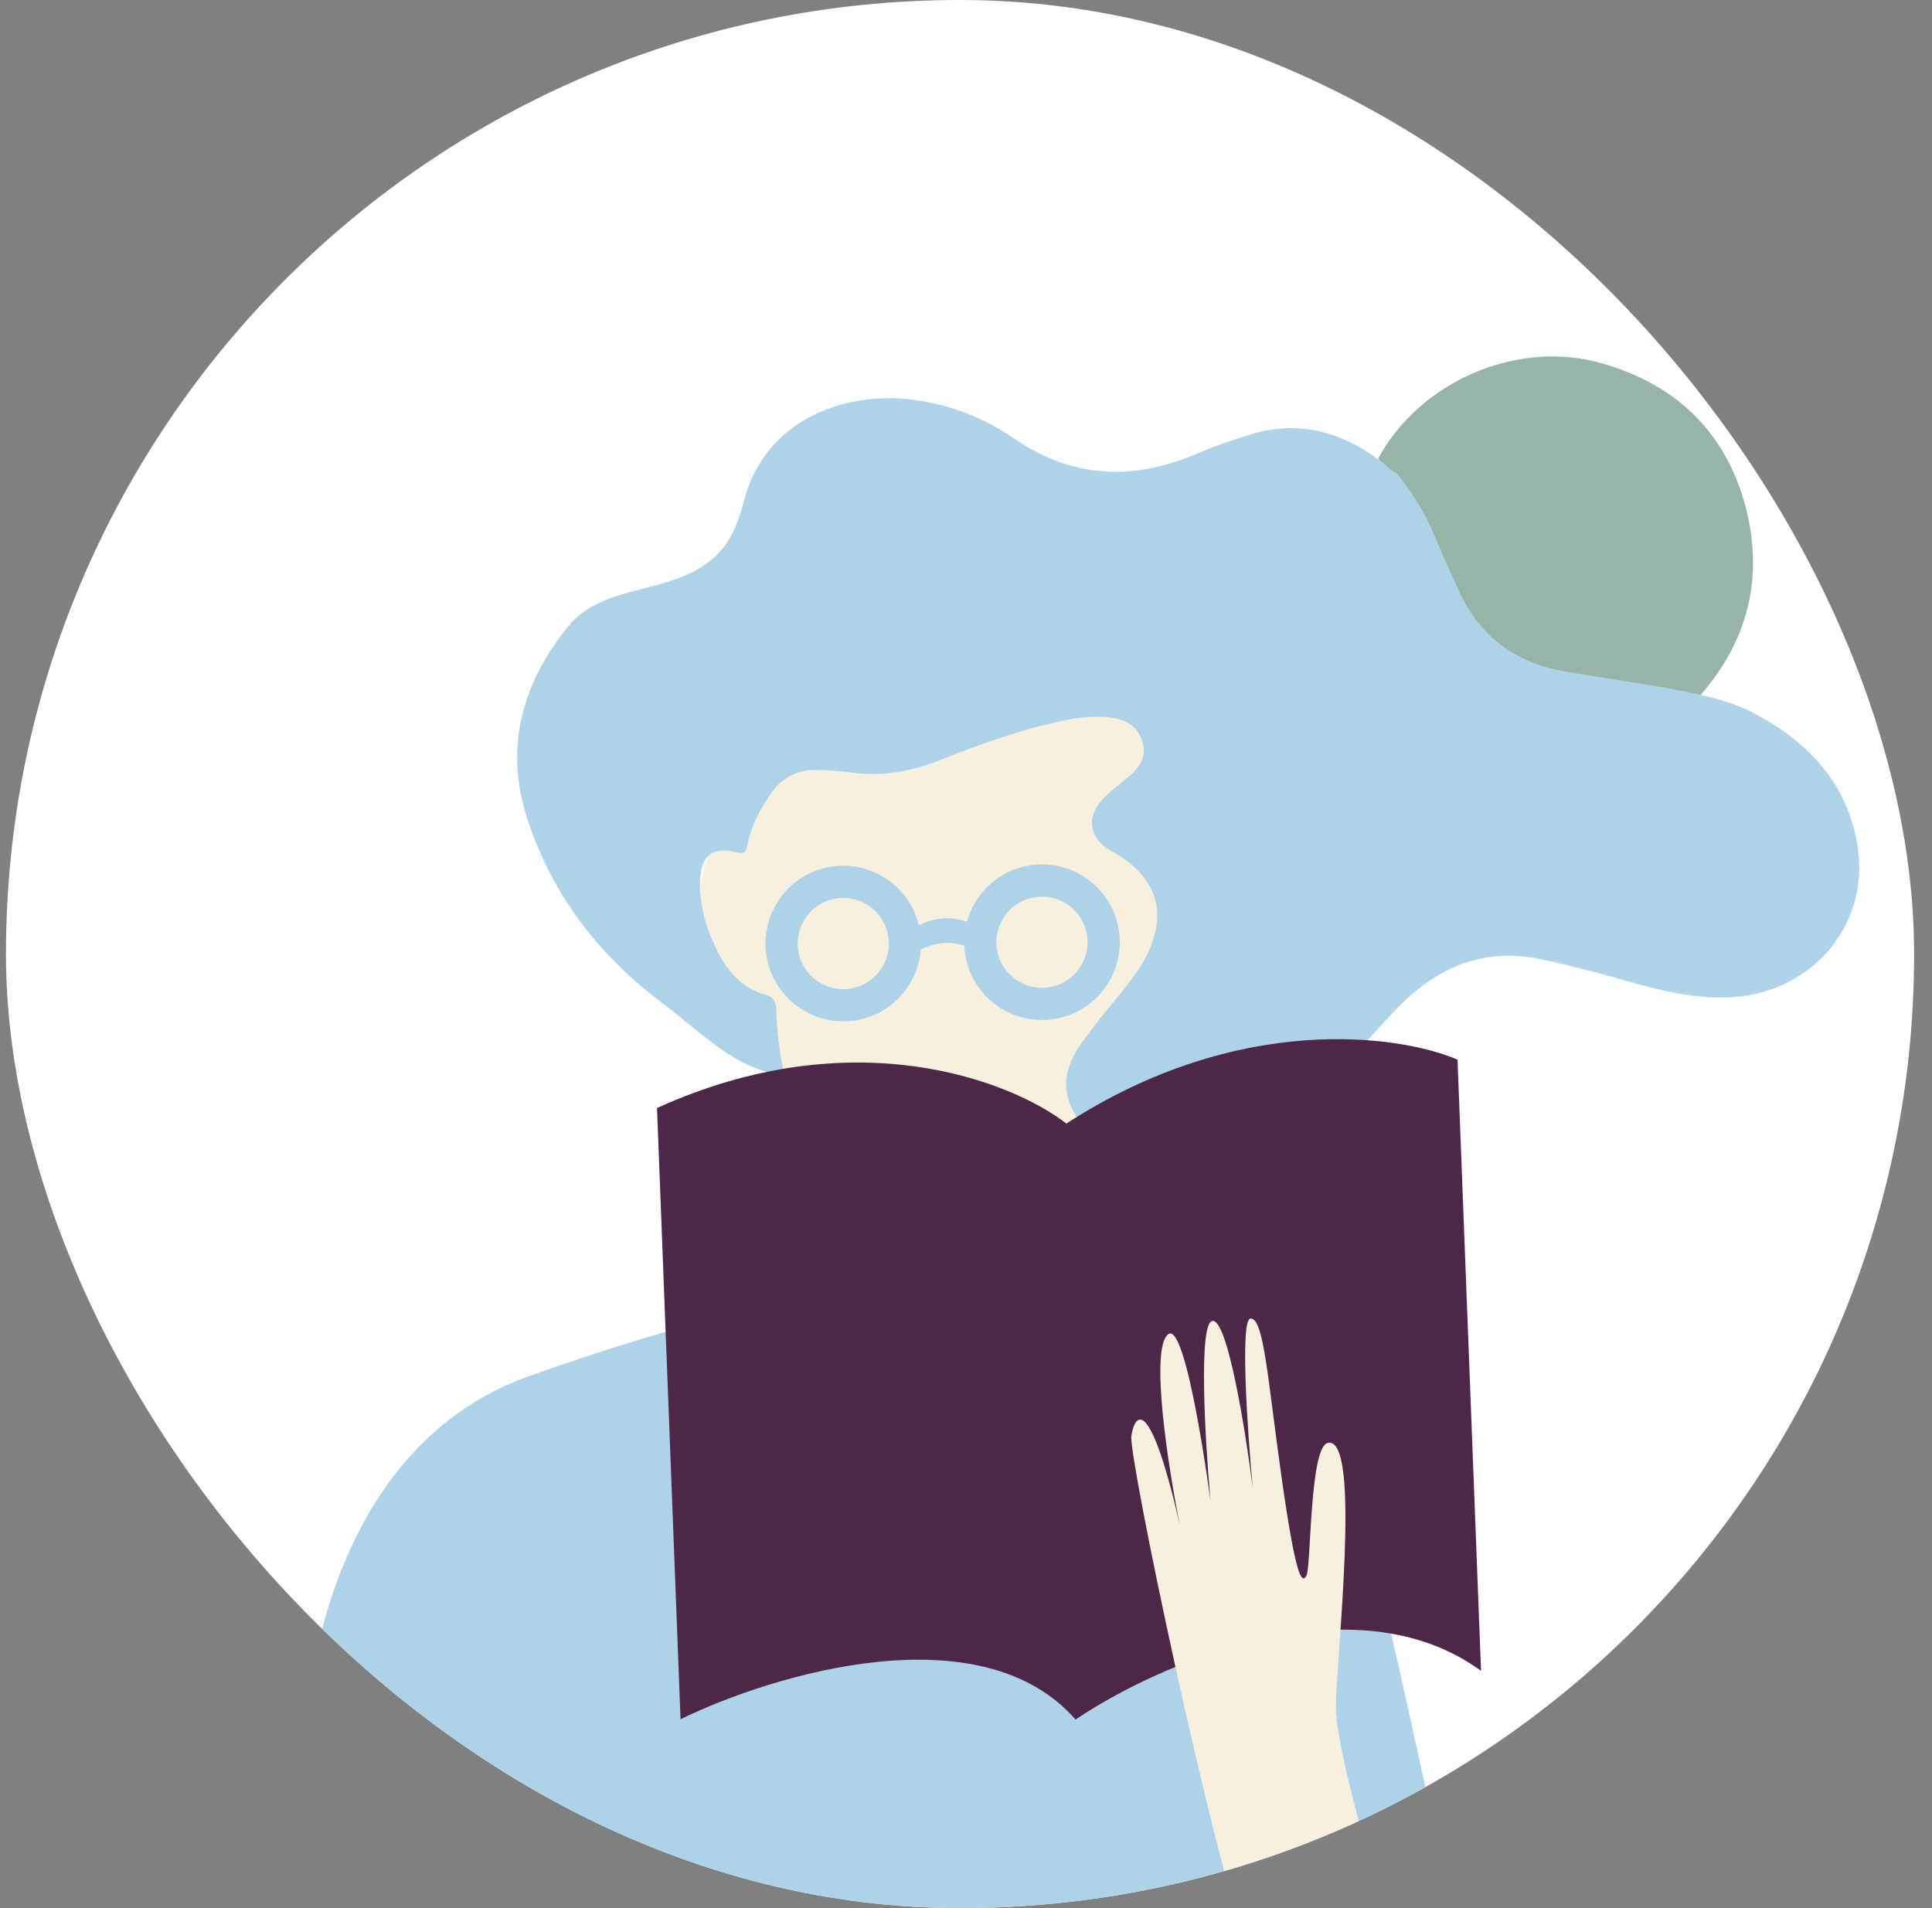 <?xml version="1.0" encoding="UTF-8"?> <svg xmlns="http://www.w3.org/2000/svg" width="81" height="80" viewBox="0 0 81 80" fill="none"><rect x="0" y="0" width="81" height="80" fill="#808080" stroke="none"/><g clip-path="url(#clip0_50527_25909)"><rect x="0.25" width="80" height="80" rx="40" fill="white"></rect><path d="M70.702 29.787C69.189 29.543 67.677 29.28 66.146 29.055C63.625 28.68 61.814 27.347 60.787 24.982C60.433 24.157 60.041 23.331 59.704 22.486C59.219 21.304 58.584 20.215 57.781 19.221C59.555 15.955 63.663 14.209 67.192 15.242C70.328 16.142 72.401 18.188 73.204 21.323C73.951 24.269 73.26 26.953 71.206 29.243C71.038 29.43 70.87 29.599 70.702 29.787Z" fill="#96B4A8"></path><path d="M22.148 57.708C12.18 61.285 11.585 75.663 13.407 82.512C30.141 82.289 62.639 81.639 61.508 80.807C60.093 79.766 57.831 60.959 53.801 55.795C49.771 50.631 34.608 53.237 22.148 57.708Z" fill="#AED3E8"></path><path d="M46.566 27.604C37.189 27.54 27.959 33.267 29.542 38.954C34.779 47.684 36.393 54.232 44.699 50.595C47.063 43.73 55.943 27.668 46.566 27.604Z" fill="#F7F0DF"></path><path d="M41.178 38.984C39.861 38.072 38.604 38.652 38.14 39.055C38.123 39.394 38.111 40.071 38.201 40.066C39.41 39.181 40.501 39.589 40.895 39.903L41.178 38.984Z" fill="#AED3E8"></path><path fill-rule="evenodd" clip-rule="evenodd" d="M43.571 37.596C42.517 37.659 41.714 38.565 41.778 39.619C41.842 40.673 42.748 41.475 43.802 41.412C44.855 41.348 45.658 40.442 45.594 39.388C45.531 38.334 44.625 37.532 43.571 37.596ZM43.883 42.759C45.681 42.65 47.05 41.105 46.941 39.307C46.833 37.509 45.287 36.14 43.489 36.248C41.692 36.357 40.322 37.903 40.431 39.7C40.54 41.498 42.085 42.867 43.883 42.759Z" fill="#AED3E8"></path><path fill-rule="evenodd" clip-rule="evenodd" d="M35.239 37.65C34.185 37.714 33.382 38.62 33.446 39.674C33.51 40.727 34.416 41.53 35.47 41.467C36.523 41.403 37.326 40.497 37.262 39.443C37.199 38.389 36.293 37.587 35.239 37.65ZM35.551 42.813C37.349 42.705 38.718 41.159 38.609 39.361C38.501 37.564 36.955 36.194 35.157 36.303C33.36 36.412 31.99 37.957 32.099 39.755C32.208 41.553 33.753 42.922 35.551 42.813Z" fill="#AED3E8"></path><path d="M69.764 28.825C71.096 29.081 72.444 29.305 73.646 29.962C75.903 31.178 77.495 32.938 77.885 35.514C78.388 38.874 75.855 41.738 72.379 41.818C70.69 41.866 69.114 41.386 67.523 40.938C66.532 40.666 65.541 40.41 64.534 40.202C61.984 39.69 60.035 40.698 58.379 42.474C57.615 43.29 56.885 44.122 56.121 44.938C53.1 48.202 49.95 48.907 45.776 47.29C45.646 47.242 45.516 47.21 45.386 47.162C44.509 46.09 44.476 45.002 45.272 43.834C45.548 43.434 45.857 43.05 46.149 42.666C46.75 41.914 47.4 41.21 47.887 40.394C49.056 38.426 48.585 36.762 46.588 35.674C45.694 35.194 45.516 34.282 46.198 33.546C46.555 33.162 46.994 32.842 47.383 32.506C47.838 32.122 48.082 31.658 47.887 31.066C47.692 30.457 47.205 30.169 46.604 30.09C45.922 29.994 45.223 30.073 44.557 30.218C42.803 30.585 41.114 31.194 39.458 31.85C38.304 32.314 37.135 32.554 35.885 32.41C35.365 32.346 34.829 32.298 34.293 32.282C33.465 32.25 32.799 32.586 32.328 33.258C31.873 33.914 31.499 34.618 31.337 35.418C31.288 35.674 31.239 35.834 30.882 35.738C29.892 35.482 29.404 35.85 29.355 36.874C29.307 37.866 29.567 38.794 29.989 39.69C30.444 40.666 31.077 41.45 32.181 41.738C32.409 41.802 32.474 41.978 32.539 42.154C32.539 42.952 32.705 44.429 32.9 45.069C30.902 44.925 29.323 43.21 27.731 42.026C25.068 40.026 23.119 37.466 22.096 34.298C21.154 31.37 21.868 28.665 23.817 26.265C24.467 25.465 25.409 25.097 26.4 24.825C27.228 24.601 28.089 24.425 28.884 24.057C29.892 23.593 30.574 22.873 30.931 21.833C31.012 21.593 31.11 21.353 31.158 21.113C32.052 17.497 35.478 16.489 37.98 16.729C39.653 16.889 41.179 17.465 42.527 18.393C45.028 20.105 47.611 20.153 50.307 18.969C50.973 18.681 51.671 18.457 52.37 18.233C54.497 17.561 56.365 18.137 58.054 19.465C58.2 19.577 58.314 19.769 58.525 19.801C59.223 20.649 59.792 21.577 60.198 22.585C60.49 23.305 60.815 24.009 61.14 24.713C62.033 26.729 63.608 27.849 65.801 28.185C67.133 28.393 68.448 28.617 69.764 28.825Z" fill="#AED3E8"></path><path d="M28.532 72.081L27.546 46.455C35.791 42.712 42.423 45.331 44.709 47.108C51.907 42.437 58.64 43.374 61.107 44.426L62.093 70.052C56.719 66.141 48.52 69.784 45.093 72.094C41.123 67.557 32.398 70.195 28.532 72.081Z" fill="#4C2748"></path><path d="M47.432 60.202C47.301 61.021 50.745 77.526 52.429 82.137C54.915 82.25 59.025 82.069 58.628 81.46C58.131 80.699 56.008 73.51 56.008 71.585C56.008 69.634 57.102 60.202 55.673 60.495C54.895 60.654 54.975 65.719 54.771 66.069C54.567 66.419 54.322 66.096 53.734 61.964C53.147 57.831 52.991 55.249 52.429 55.283C51.98 55.31 52.303 60.022 52.52 62.375C52.23 60.064 51.492 55.43 50.858 55.378C50.224 55.327 50.523 60.391 50.751 62.93C50.751 62.932 49.752 55.352 48.977 55.94C48.201 56.528 48.975 61.498 49.459 63.909C48.235 58.576 47.596 59.178 47.432 60.202Z" fill="#F7F0DF"></path></g><defs><clipPath id="clip0_50527_25909"><rect x="0.25" width="80" height="80" rx="40" fill="white"></rect></clipPath></defs></svg> 